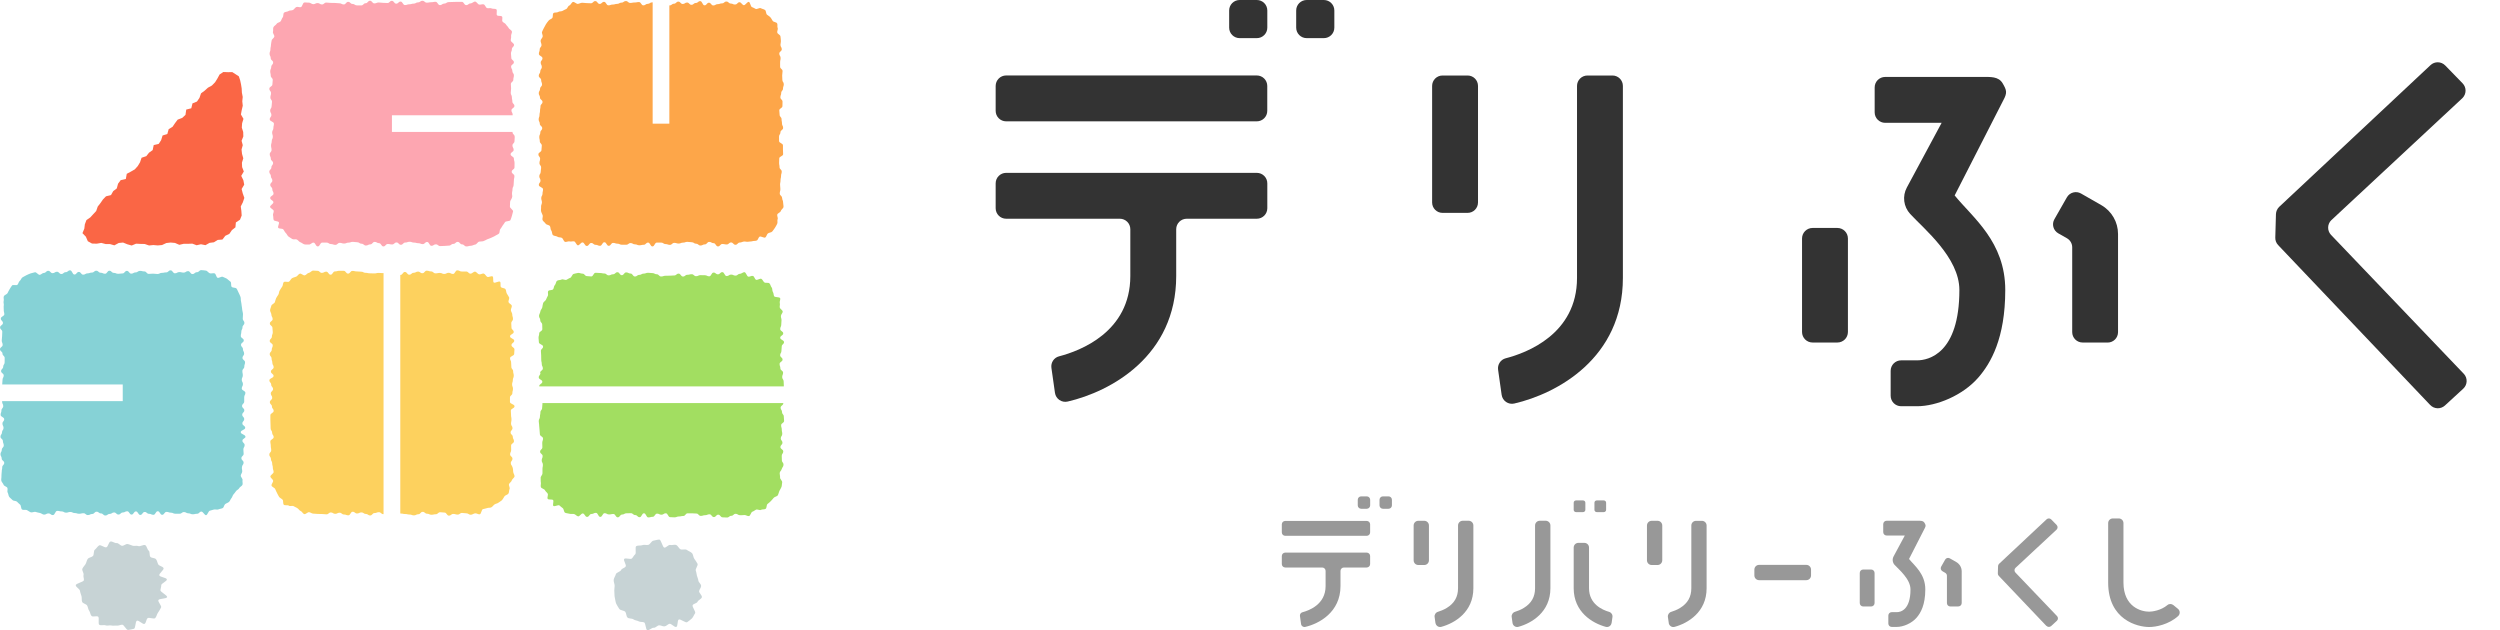 <svg width="238" height="60" viewBox="0 0 238 60" fill="none" xmlns="http://www.w3.org/2000/svg">
<g clip-path="url(#clip0_482_3756)">
<path d="M20.478 7.829L20.695 7.479L20.907 7.088L21.264 6.855L21.718 6.872L22.109 6.863L22.417 7.059L22.737 7.267L22.862 7.641L22.945 8.024L23.007 8.415L23.028 8.814L23.107 9.23L23.066 9.646L23.111 10.066L23.012 10.482L22.937 10.898L23.178 11.314L23.049 11.735L23.02 12.15L23.153 12.566L23.165 12.987L22.999 13.402L23.111 13.819L22.995 14.235L23.041 14.65L23.161 15.071L23.032 15.486L23.049 15.907L23.211 16.323L22.966 16.743L23.169 17.159L23.249 17.579L23.003 17.995L23.111 18.415L23.261 18.839L23.12 19.259L22.92 19.654L22.978 20.075L23.007 20.52L22.849 20.915L22.454 21.177L22.413 21.643L22.076 21.909L21.834 22.263L21.447 22.45L21.177 22.803L20.724 22.841L20.366 23.066L19.95 23.12L19.559 23.34L19.131 23.253L18.719 23.348L18.307 23.194L17.895 23.211H17.483L17.071 23.307L16.66 23.128L16.248 23.09L15.836 23.136L15.424 23.328L15.012 23.365L14.601 23.328L14.189 23.369L13.777 23.228L13.365 23.219L12.953 23.199L12.537 23.373L12.126 23.257L11.714 23.09L11.302 23.132L10.886 23.357L10.47 23.236L10.054 23.232L9.642 23.124L9.21 23.199L8.76 23.186L8.361 22.966L8.174 22.533L7.849 22.196L8.028 21.764L8.078 21.352L8.228 20.952L8.594 20.699L8.873 20.395L9.156 20.091L9.305 19.663L9.563 19.334L9.8 18.989L10.091 18.689L10.57 18.565L10.778 18.195L11.115 17.941L11.239 17.487L11.489 17.15L11.98 17.038L12.067 16.547L12.458 16.339L12.833 16.123L13.111 15.815L13.332 15.449L13.477 15.017L13.927 14.867L14.189 14.534L14.534 14.289L14.634 13.81L15.116 13.694L15.341 13.34L15.478 12.899L15.932 12.754L16.056 12.3L16.427 12.071L16.664 11.722L16.913 11.389L17.35 11.223L17.658 10.936L17.729 10.432L18.211 10.308L18.323 9.842L18.752 9.667L18.989 9.318L19.139 8.885L19.484 8.631L19.796 8.348L20.174 8.141L20.478 7.829Z" fill="#FA6645"/>
<path d="M15.353 55.703C15.353 55.881 15.291 56.006 15.27 56.181C15.249 56.356 15.952 56.676 15.907 56.846C15.861 57.017 15.15 56.967 15.079 57.129C15.008 57.291 15.42 57.683 15.333 57.837C15.245 57.99 15.154 58.178 15.046 58.319C14.937 58.46 14.9 58.718 14.775 58.843C14.65 58.968 14.189 58.743 14.051 58.851C13.914 58.96 13.918 59.301 13.764 59.392C13.611 59.484 13.203 59.018 13.037 59.089C12.87 59.159 12.92 59.816 12.749 59.862C12.579 59.908 12.375 59.95 12.196 59.97C12.017 59.991 11.813 59.471 11.635 59.471C11.456 59.471 11.302 59.579 11.127 59.559C10.953 59.538 10.778 59.592 10.607 59.546C10.437 59.5 10.216 59.6 10.054 59.534C9.892 59.467 9.613 59.571 9.459 59.484C9.305 59.396 9.48 58.81 9.343 58.706C9.205 58.602 8.839 58.764 8.715 58.639C8.59 58.514 8.594 58.277 8.486 58.136C8.378 57.995 8.386 57.799 8.294 57.645C8.203 57.491 7.887 57.462 7.82 57.296C7.754 57.129 7.804 56.925 7.758 56.755C7.712 56.584 7.637 56.422 7.612 56.243C7.587 56.064 7.213 55.894 7.213 55.715C7.213 55.536 7.966 55.407 7.987 55.233C8.007 55.058 7.908 54.896 7.953 54.725C7.999 54.554 7.774 54.305 7.841 54.143C7.908 53.98 8.057 53.852 8.145 53.702C8.232 53.552 8.249 53.34 8.357 53.203C8.465 53.065 8.723 53.057 8.848 52.932C8.972 52.807 8.889 52.433 9.031 52.329C9.172 52.225 9.284 52.013 9.438 51.921C9.592 51.83 9.967 52.171 10.133 52.1C10.299 52.029 10.345 51.601 10.516 51.555C10.686 51.51 10.923 51.726 11.102 51.701C11.281 51.676 11.452 51.959 11.63 51.959C11.809 51.959 11.976 51.767 12.146 51.792C12.317 51.817 12.471 51.909 12.637 51.955C12.803 52 13.011 51.921 13.174 51.988C13.336 52.054 13.681 51.813 13.831 51.901C13.981 51.988 14.014 52.316 14.155 52.42C14.297 52.525 14.197 52.895 14.322 53.02C14.447 53.144 14.746 53.099 14.854 53.24C14.962 53.381 14.979 53.577 15.066 53.731C15.154 53.885 15.503 53.918 15.57 54.084C15.636 54.251 15.12 54.596 15.166 54.771C15.212 54.946 15.861 54.983 15.886 55.158C15.911 55.332 15.345 55.54 15.345 55.719L15.353 55.703Z" fill="#C7D3D5"/>
<path d="M66.751 55.773C66.751 55.952 66.58 56.102 66.555 56.272C66.53 56.443 66.863 56.688 66.817 56.859C66.771 57.029 66.48 57.121 66.409 57.283C66.339 57.445 66.031 57.458 65.944 57.608C65.856 57.757 66.276 58.248 66.172 58.386C66.068 58.523 65.993 58.752 65.869 58.876C65.744 59.001 65.557 59.122 65.419 59.23C65.282 59.338 64.771 58.893 64.617 58.98C64.463 59.068 64.55 59.617 64.384 59.683C64.217 59.75 63.901 59.338 63.731 59.384C63.56 59.43 63.448 59.608 63.269 59.629C63.09 59.65 62.94 59.529 62.761 59.529C62.583 59.529 62.408 59.787 62.233 59.762C62.058 59.737 61.796 60.041 61.626 59.995C61.455 59.95 61.48 59.317 61.318 59.251C61.156 59.184 60.96 59.238 60.806 59.151C60.653 59.063 60.449 59.072 60.307 58.964C60.166 58.856 59.862 58.914 59.737 58.789C59.612 58.664 59.633 58.386 59.529 58.248C59.425 58.111 59.047 58.119 58.955 57.965C58.864 57.812 58.731 57.633 58.66 57.466C58.589 57.3 58.577 57.075 58.531 56.901C58.485 56.726 58.506 56.51 58.485 56.331C58.465 56.152 58.514 55.948 58.514 55.769C58.514 55.59 58.402 55.37 58.423 55.199C58.444 55.029 58.585 54.833 58.631 54.663C58.677 54.492 59.063 54.43 59.13 54.267C59.197 54.105 59.479 54.08 59.567 53.926C59.654 53.772 59.317 53.348 59.425 53.211C59.533 53.074 60.033 53.29 60.157 53.165C60.282 53.04 60.328 52.886 60.465 52.778C60.602 52.67 60.424 52.075 60.578 51.988C60.731 51.901 60.993 51.967 61.16 51.896C61.326 51.826 61.547 51.917 61.721 51.871C61.896 51.826 62.025 51.497 62.2 51.472C62.375 51.447 62.587 51.368 62.766 51.368C62.944 51.368 63.073 52.108 63.244 52.133C63.414 52.158 63.639 51.834 63.806 51.88C63.972 51.925 64.209 51.817 64.371 51.884C64.533 51.95 64.621 52.2 64.77 52.287C64.92 52.375 65.245 52.246 65.382 52.35C65.519 52.454 65.748 52.529 65.873 52.654C65.998 52.778 65.993 53.061 66.102 53.203C66.21 53.344 66.314 53.51 66.401 53.664C66.489 53.818 66.172 54.163 66.239 54.326C66.305 54.488 66.301 54.633 66.347 54.804C66.393 54.975 66.463 55.099 66.484 55.274C66.505 55.449 66.742 55.586 66.742 55.765L66.751 55.773Z" fill="#C7D3D5"/>
<path fill-rule="evenodd" clip-rule="evenodd" d="M48.993 13.003C48.993 12.795 48.793 12.795 48.793 12.587C48.793 12.575 48.789 12.571 48.789 12.562H37.312V10.973H48.806C48.806 10.973 48.806 10.944 48.806 10.919C48.806 10.711 48.689 10.711 48.689 10.503C48.689 10.295 48.972 10.295 48.972 10.087C48.972 9.879 48.777 9.879 48.777 9.671C48.777 9.463 48.731 9.463 48.731 9.255C48.731 9.047 48.623 9.047 48.623 8.839C48.623 8.631 48.656 8.631 48.656 8.423C48.656 8.215 48.635 8.215 48.635 8.007C48.635 7.799 48.868 7.799 48.868 7.591C48.868 7.383 48.922 7.383 48.922 7.175C48.922 6.967 48.777 6.967 48.777 6.759C48.777 6.551 48.656 6.551 48.656 6.343C48.656 6.136 48.922 6.136 48.922 5.928C48.922 5.72 48.677 5.72 48.677 5.512C48.677 5.304 48.644 5.304 48.644 5.096C48.644 4.888 48.731 4.888 48.731 4.68C48.731 4.472 48.935 4.472 48.935 4.264C48.935 4.122 48.639 3.997 48.627 3.86C48.61 3.723 48.685 3.577 48.656 3.444C48.627 3.307 48.773 3.12 48.731 2.987C48.689 2.854 48.473 2.783 48.415 2.654C48.356 2.529 48.232 2.442 48.161 2.321C48.09 2.2 47.92 2.167 47.841 2.055C47.758 1.943 47.882 1.676 47.787 1.572C47.695 1.468 47.425 1.556 47.321 1.46C47.217 1.369 47.362 0.969 47.25 0.886C47.138 0.803 46.917 0.869 46.797 0.799C46.676 0.728 46.48 0.824 46.356 0.765C46.231 0.707 46.181 0.458 46.052 0.416C45.923 0.374 45.752 0.466 45.615 0.437C45.482 0.408 45.374 0.162 45.237 0.15C45.099 0.137 44.946 0.324 44.804 0.324C44.596 0.324 44.596 0.487 44.384 0.487C44.172 0.487 44.176 0.175 43.964 0.175C43.752 0.175 43.756 0.175 43.544 0.175C43.332 0.175 43.336 0.187 43.128 0.187C42.92 0.187 42.92 0.2 42.712 0.2C42.504 0.2 42.504 0.341 42.296 0.341C42.088 0.341 42.088 0.487 41.88 0.487C41.672 0.487 41.672 0.171 41.464 0.171C41.256 0.171 41.256 0.212 41.048 0.212C40.84 0.212 40.84 0.254 40.632 0.254C40.424 0.254 40.424 0.075 40.216 0.075C40.008 0.075 40.008 0.225 39.8 0.225C39.592 0.225 39.592 0.345 39.384 0.345C39.176 0.345 39.176 0.408 38.968 0.408C38.76 0.408 38.76 0.482 38.552 0.482C38.344 0.482 38.344 0.15 38.136 0.15C37.928 0.15 37.928 0.349 37.72 0.349C37.512 0.349 37.512 0.079 37.304 0.079C37.096 0.079 37.096 0.287 36.888 0.287C36.68 0.287 36.68 0.27 36.472 0.27C36.264 0.27 36.264 0.237 36.056 0.237C35.848 0.237 35.848 0.324 35.64 0.324C35.432 0.324 35.432 0.071 35.224 0.071C35.016 0.071 35.016 0.308 34.808 0.308C34.6 0.308 34.6 0.516 34.392 0.516C34.184 0.516 34.184 0.512 33.976 0.512C33.768 0.512 33.768 0.374 33.56 0.374C33.352 0.374 33.352 0.175 33.145 0.175C32.937 0.175 32.937 0.424 32.728 0.424C32.52 0.424 32.52 0.312 32.312 0.312C32.105 0.312 32.105 0.283 31.897 0.283C31.689 0.283 31.689 0.275 31.481 0.275C31.273 0.275 31.273 0.245 31.065 0.245C30.857 0.245 30.857 0.424 30.649 0.424C30.441 0.424 30.441 0.291 30.233 0.291C30.025 0.291 30.025 0.399 29.817 0.399C29.675 0.399 29.53 0.233 29.392 0.25C29.255 0.266 29.093 0.212 28.96 0.241C28.823 0.27 28.781 0.632 28.648 0.678C28.515 0.72 28.336 0.616 28.211 0.67C28.086 0.728 28.016 0.878 27.895 0.948C27.774 1.019 27.583 0.969 27.471 1.048C27.358 1.131 27.15 1.111 27.046 1.202C26.942 1.294 27.001 1.556 26.909 1.66C26.818 1.764 26.797 1.913 26.718 2.026C26.635 2.138 26.406 2.146 26.339 2.267C26.268 2.388 26.09 2.462 26.031 2.591C25.973 2.716 26.027 2.899 25.986 3.032C25.944 3.161 26.144 3.353 26.115 3.49C26.085 3.623 25.878 3.723 25.861 3.86C25.848 3.997 25.794 4.135 25.794 4.276C25.794 4.484 25.744 4.484 25.744 4.696C25.744 4.908 25.665 4.904 25.665 5.116C25.665 5.329 25.773 5.324 25.773 5.537C25.773 5.749 26.002 5.745 26.002 5.952C26.002 6.16 25.823 6.16 25.823 6.368C25.823 6.576 25.724 6.576 25.724 6.784C25.724 6.992 25.773 6.992 25.773 7.2C25.773 7.408 25.965 7.408 25.965 7.616C25.965 7.824 25.932 7.824 25.932 8.032C25.932 8.24 25.64 8.24 25.64 8.448C25.64 8.656 25.803 8.656 25.803 8.864C25.803 9.072 25.74 9.072 25.74 9.28C25.74 9.488 25.894 9.488 25.894 9.696C25.894 9.904 25.857 9.904 25.857 10.112C25.857 10.32 25.719 10.32 25.719 10.528C25.719 10.736 25.836 10.736 25.836 10.944C25.836 11.152 25.678 11.152 25.678 11.36C25.678 11.568 26.077 11.568 26.077 11.776C26.077 11.984 26.027 11.984 26.027 12.192C26.027 12.4 25.907 12.4 25.907 12.608C25.907 12.816 25.973 12.816 25.973 13.024C25.973 13.232 25.869 13.232 25.869 13.44C25.869 13.648 25.803 13.648 25.803 13.856C25.803 14.064 25.852 14.064 25.852 14.272C25.852 14.48 25.678 14.48 25.678 14.688C25.678 14.896 25.782 14.896 25.782 15.104C25.782 15.312 25.998 15.312 25.998 15.52C25.998 15.728 25.836 15.728 25.836 15.936C25.836 16.144 25.636 16.144 25.636 16.352C25.636 16.56 25.786 16.56 25.786 16.768C25.786 16.976 25.927 16.976 25.927 17.184C25.927 17.392 25.728 17.392 25.728 17.6C25.728 17.808 25.923 17.808 25.923 18.016C25.923 18.224 26.04 18.224 26.04 18.432C26.04 18.64 25.724 18.64 25.724 18.848C25.724 19.055 26.027 19.055 26.027 19.264C26.027 19.405 25.699 19.559 25.711 19.696C25.728 19.833 26.027 19.933 26.056 20.066C26.085 20.204 25.952 20.378 25.994 20.511C26.036 20.645 26.002 20.819 26.056 20.944C26.115 21.069 26.481 21.04 26.547 21.156C26.618 21.277 26.406 21.581 26.489 21.689C26.572 21.801 26.876 21.734 26.967 21.838C27.059 21.942 27.1 22.084 27.204 22.18C27.308 22.271 27.354 22.437 27.466 22.521C27.579 22.604 27.699 22.683 27.82 22.753C27.941 22.824 28.132 22.745 28.261 22.803C28.386 22.862 28.469 23.024 28.602 23.066C28.731 23.107 28.852 23.236 28.985 23.265C29.118 23.294 29.272 23.265 29.413 23.282C29.55 23.294 29.696 23.095 29.833 23.095C30.041 23.095 30.041 23.461 30.253 23.461C30.466 23.461 30.462 23.095 30.674 23.095C30.886 23.095 30.882 23.095 31.094 23.095C31.306 23.095 31.302 23.236 31.51 23.236C31.718 23.236 31.718 23.311 31.926 23.311C32.134 23.311 32.134 23.12 32.342 23.12C32.55 23.12 32.55 23.186 32.758 23.186C32.966 23.186 32.966 23.099 33.174 23.099C33.382 23.099 33.382 23.024 33.59 23.024C33.798 23.024 33.798 23.061 34.005 23.061C34.214 23.061 34.214 23.203 34.422 23.203C34.63 23.203 34.63 23.373 34.837 23.373C35.045 23.373 35.045 23.265 35.253 23.265C35.461 23.265 35.461 23.028 35.669 23.028C35.877 23.028 35.877 23.149 36.085 23.149C36.293 23.149 36.293 23.461 36.501 23.461C36.709 23.461 36.709 23.228 36.917 23.228C37.125 23.228 37.125 23.273 37.333 23.273C37.541 23.273 37.541 23.082 37.749 23.082C37.957 23.082 37.957 23.303 38.165 23.303C38.373 23.303 38.373 23.09 38.581 23.09C38.789 23.09 38.789 23.016 38.997 23.016C39.205 23.016 39.205 23.095 39.413 23.095C39.621 23.095 39.621 23.153 39.829 23.153C40.037 23.153 40.037 23.24 40.245 23.24C40.453 23.24 40.453 23.036 40.661 23.036C40.869 23.036 40.869 23.402 41.077 23.402C41.285 23.402 41.285 23.261 41.493 23.261C41.701 23.261 41.701 23.427 41.909 23.427C42.117 23.427 42.117 23.411 42.325 23.411C42.533 23.411 42.533 23.382 42.741 23.382C42.949 23.382 42.949 23.219 43.157 23.219C43.365 23.219 43.365 23.028 43.573 23.028C43.781 23.028 43.781 23.265 43.989 23.265C44.197 23.265 44.197 23.461 44.405 23.461C44.613 23.461 44.613 23.398 44.821 23.398C44.962 23.398 45.108 23.298 45.241 23.282C45.378 23.265 45.478 23.032 45.611 23.003C45.748 22.974 45.886 22.999 46.015 22.957C46.148 22.916 46.256 22.841 46.381 22.783C46.505 22.724 46.643 22.704 46.759 22.637C46.88 22.566 47.017 22.537 47.129 22.454C47.242 22.371 47.391 22.337 47.491 22.242C47.595 22.15 47.541 21.909 47.633 21.809C47.724 21.705 47.77 21.589 47.849 21.477C47.932 21.364 48.003 21.273 48.074 21.152C48.144 21.031 48.535 21.081 48.594 20.952C48.652 20.828 48.693 20.674 48.735 20.545C48.777 20.416 48.814 20.262 48.843 20.129C48.872 19.996 48.527 19.804 48.544 19.663C48.556 19.526 48.56 19.409 48.56 19.272C48.56 19.064 48.656 19.064 48.735 18.835C48.806 18.635 48.743 18.644 48.743 18.432C48.743 18.219 48.789 18.224 48.789 18.011C48.789 17.799 48.897 17.803 48.897 17.596C48.897 17.387 48.922 17.387 48.922 17.18C48.922 16.971 48.972 16.971 48.972 16.764C48.972 16.556 48.714 16.556 48.714 16.348C48.714 16.14 48.98 16.14 48.98 15.932C48.98 15.724 48.985 15.724 48.985 15.516C48.985 15.308 48.922 15.308 48.922 15.1C48.922 14.892 48.61 14.892 48.61 14.684C48.61 14.476 48.901 14.476 48.901 14.268C48.901 14.06 48.785 14.06 48.785 13.852C48.785 13.644 48.98 13.644 48.98 13.436C48.98 13.228 49.005 13.228 49.005 13.02L48.993 13.003Z" fill="#FDA6B1"/>
<path fill-rule="evenodd" clip-rule="evenodd" d="M74.45 18.839C74.45 18.631 74.234 18.631 74.234 18.419C74.234 18.207 74.292 18.211 74.292 17.999C74.292 17.787 74.263 17.791 74.263 17.583C74.263 17.375 74.305 17.375 74.305 17.167C74.305 16.959 74.355 16.959 74.355 16.751C74.355 16.543 74.421 16.543 74.421 16.335C74.421 16.127 74.213 16.127 74.213 15.919C74.213 15.711 74.171 15.711 74.171 15.503C74.171 15.295 74.184 15.295 74.184 15.087C74.184 14.879 74.554 14.879 74.554 14.671C74.554 14.463 74.537 14.463 74.537 14.255C74.537 14.047 74.537 14.047 74.537 13.839C74.537 13.631 74.167 13.631 74.167 13.423C74.167 13.215 74.163 13.215 74.163 13.007C74.163 12.799 74.3 12.799 74.3 12.591C74.3 12.383 74.554 12.383 74.554 12.175C74.554 11.967 74.446 11.967 74.446 11.759C74.446 11.552 74.404 11.552 74.404 11.344C74.404 11.136 74.221 11.136 74.221 10.928C74.221 10.72 74.188 10.72 74.188 10.512C74.188 10.304 74.488 10.304 74.488 10.096C74.488 9.888 74.496 9.888 74.496 9.68C74.496 9.472 74.292 9.472 74.292 9.264C74.292 9.056 74.371 9.056 74.371 8.848C74.371 8.64 74.542 8.64 74.542 8.432C74.542 8.224 74.617 8.224 74.617 8.016C74.617 7.808 74.479 7.808 74.479 7.6C74.479 7.392 74.463 7.392 74.463 7.184C74.463 6.976 74.5 6.976 74.5 6.768C74.5 6.56 74.267 6.56 74.267 6.352C74.267 6.144 74.267 6.144 74.267 5.936C74.267 5.728 74.313 5.728 74.313 5.52C74.313 5.312 74.188 5.312 74.188 5.104C74.188 4.896 74.425 4.896 74.425 4.688C74.425 4.48 74.3 4.48 74.3 4.272C74.3 4.131 74.355 3.997 74.338 3.86C74.321 3.723 74.325 3.582 74.296 3.448C74.267 3.311 74.038 3.24 73.997 3.111C73.955 2.978 74.088 2.791 74.034 2.666C73.976 2.542 74.047 2.342 73.98 2.221C73.909 2.101 73.647 2.105 73.564 1.993C73.481 1.88 73.435 1.747 73.34 1.647C73.248 1.543 73.119 1.485 73.015 1.394C72.911 1.302 72.944 1.036 72.832 0.953C72.72 0.869 72.553 0.853 72.433 0.782C72.312 0.711 72.067 0.903 71.942 0.849C71.817 0.79 71.717 0.715 71.584 0.674C71.455 0.632 71.422 0.208 71.285 0.179C71.152 0.15 70.948 0.512 70.811 0.495C70.673 0.483 70.553 0.212 70.411 0.212C70.203 0.212 70.224 0.395 70.012 0.428C69.804 0.462 69.783 0.337 69.575 0.337C69.367 0.337 69.367 0.146 69.155 0.146C68.943 0.146 68.947 0.32 68.739 0.32C68.531 0.32 68.531 0.395 68.323 0.395C68.115 0.395 68.115 0.52 67.907 0.52C67.699 0.52 67.699 0.258 67.491 0.258C67.283 0.258 67.283 0.508 67.075 0.508C66.867 0.508 66.867 0.108 66.659 0.108C66.451 0.108 66.451 0.283 66.243 0.283C66.035 0.283 66.035 0.458 65.827 0.458C65.619 0.458 65.619 0.241 65.411 0.241C65.203 0.241 65.203 0.379 64.995 0.379C64.787 0.379 64.787 0.154 64.579 0.154C64.371 0.154 64.371 0.354 64.163 0.354C63.955 0.354 63.955 0.516 63.747 0.516C63.739 0.516 63.731 0.516 63.722 0.512V11.772H62.133V0.225C62.133 0.225 62.104 0.225 62.079 0.225C61.871 0.225 61.871 0.366 61.663 0.366C61.455 0.366 61.455 0.512 61.247 0.512C61.039 0.512 61.039 0.196 60.831 0.196C60.623 0.196 60.623 0.237 60.415 0.237C60.207 0.237 60.207 0.279 59.999 0.279C59.791 0.279 59.791 0.1 59.583 0.1C59.376 0.1 59.376 0.25 59.167 0.25C58.959 0.25 58.959 0.37 58.752 0.37C58.544 0.37 58.544 0.433 58.336 0.433C58.128 0.433 58.128 0.508 57.92 0.508C57.712 0.508 57.712 0.175 57.504 0.175C57.296 0.175 57.296 0.374 57.088 0.374C56.88 0.374 56.88 0.104 56.672 0.104C56.464 0.104 56.464 0.312 56.256 0.312C56.048 0.312 56.048 0.295 55.84 0.295C55.632 0.295 55.632 0.262 55.424 0.262C55.282 0.262 55.149 0.358 55.012 0.37C54.875 0.387 54.688 0.158 54.55 0.187C54.413 0.216 54.33 0.483 54.201 0.524C54.068 0.566 54.026 0.807 53.901 0.861C53.776 0.919 53.668 0.965 53.552 1.036C53.431 1.107 53.252 1.057 53.14 1.14C53.028 1.223 52.795 1.156 52.691 1.248C52.587 1.339 52.666 1.614 52.574 1.718C52.483 1.822 52.312 1.851 52.229 1.963C52.146 2.076 52.046 2.176 51.98 2.296C51.909 2.417 51.838 2.537 51.78 2.662C51.722 2.787 51.643 2.912 51.601 3.041C51.559 3.17 51.693 3.349 51.663 3.486C51.634 3.619 51.48 3.731 51.468 3.869C51.455 4.006 51.551 4.143 51.551 4.285C51.551 4.492 51.38 4.492 51.38 4.705C51.38 4.917 51.301 4.913 51.301 5.125C51.301 5.337 51.643 5.333 51.643 5.545C51.643 5.757 51.476 5.753 51.476 5.961C51.476 6.169 51.58 6.169 51.58 6.377C51.58 6.585 51.435 6.585 51.435 6.793C51.435 7.001 51.289 7.001 51.289 7.209C51.289 7.417 51.518 7.417 51.518 7.625C51.518 7.833 51.601 7.833 51.601 8.041C51.601 8.249 51.414 8.249 51.414 8.457C51.414 8.665 51.289 8.665 51.289 8.873C51.289 9.081 51.406 9.081 51.406 9.289C51.406 9.497 51.647 9.497 51.647 9.705C51.647 9.913 51.455 9.913 51.455 10.121C51.455 10.329 51.41 10.329 51.41 10.537C51.41 10.745 51.36 10.745 51.36 10.953C51.36 11.161 51.281 11.161 51.281 11.368C51.281 11.576 51.389 11.576 51.389 11.784C51.389 11.992 51.618 11.992 51.618 12.2C51.618 12.408 51.439 12.408 51.439 12.616C51.439 12.824 51.339 12.824 51.339 13.032C51.339 13.24 51.389 13.24 51.389 13.448C51.389 13.656 51.58 13.656 51.58 13.864C51.58 14.072 51.547 14.072 51.547 14.28C51.547 14.488 51.256 14.488 51.256 14.696C51.256 14.904 51.418 14.904 51.418 15.112C51.418 15.32 51.356 15.32 51.356 15.528C51.356 15.736 51.514 15.736 51.514 15.944C51.514 16.152 51.476 16.152 51.476 16.36C51.476 16.568 51.339 16.568 51.339 16.776C51.339 16.984 51.455 16.984 51.455 17.192C51.455 17.4 51.297 17.4 51.297 17.608C51.297 17.816 51.697 17.816 51.697 18.024C51.697 18.232 51.647 18.232 51.647 18.44C51.647 18.648 51.526 18.648 51.526 18.856C51.526 19.064 51.593 19.064 51.593 19.272C51.593 19.413 51.493 19.551 51.51 19.684C51.526 19.821 51.48 19.971 51.51 20.108C51.539 20.245 51.622 20.366 51.663 20.499C51.705 20.632 51.597 20.832 51.655 20.957C51.713 21.081 51.871 21.173 51.942 21.289C52.013 21.41 52.267 21.406 52.346 21.518C52.429 21.63 52.383 21.834 52.479 21.938C52.57 22.042 52.537 22.288 52.641 22.383C52.745 22.475 52.957 22.458 53.069 22.537C53.182 22.62 53.373 22.579 53.494 22.645C53.614 22.716 53.648 22.957 53.776 23.016C53.901 23.074 54.105 22.941 54.238 22.982C54.367 23.024 54.521 22.949 54.658 22.978C54.791 23.007 54.879 23.34 55.016 23.357C55.153 23.369 55.303 23.078 55.445 23.078C55.653 23.078 55.653 23.415 55.865 23.415C56.077 23.415 56.073 23.132 56.285 23.132C56.497 23.132 56.493 23.307 56.705 23.307C56.917 23.307 56.913 23.402 57.121 23.402C57.329 23.402 57.329 23.061 57.537 23.061C57.745 23.061 57.745 23.402 57.953 23.402C58.161 23.402 58.161 23.124 58.369 23.124C58.577 23.124 58.577 23.199 58.785 23.199C58.993 23.199 58.993 23.299 59.201 23.299C59.409 23.299 59.409 23.299 59.617 23.299C59.825 23.299 59.825 23.14 60.033 23.14C60.241 23.14 60.241 23.261 60.449 23.261C60.657 23.261 60.657 23.352 60.865 23.352C61.073 23.352 61.073 23.303 61.281 23.303C61.489 23.303 61.489 23.095 61.697 23.095C61.905 23.095 61.905 23.461 62.112 23.461C62.321 23.461 62.321 23.095 62.529 23.095C62.736 23.095 62.736 23.095 62.944 23.095C63.153 23.095 63.153 23.236 63.36 23.236C63.568 23.236 63.568 23.311 63.776 23.311C63.984 23.311 63.984 23.12 64.192 23.12C64.4 23.12 64.4 23.186 64.608 23.186C64.816 23.186 64.816 23.099 65.024 23.099C65.232 23.099 65.232 23.024 65.44 23.024C65.648 23.024 65.648 23.061 65.856 23.061C66.064 23.061 66.064 23.203 66.272 23.203C66.48 23.203 66.48 23.373 66.688 23.373C66.896 23.373 66.896 23.265 67.104 23.265C67.312 23.265 67.312 23.028 67.52 23.028C67.728 23.028 67.728 23.149 67.936 23.149C68.144 23.149 68.144 23.461 68.352 23.461C68.56 23.461 68.56 23.228 68.768 23.228C68.976 23.228 68.976 23.273 69.184 23.273C69.392 23.273 69.392 23.082 69.6 23.082C69.808 23.082 69.808 23.303 70.016 23.303C70.224 23.303 70.224 23.09 70.432 23.09C70.573 23.09 70.69 23.007 70.823 22.995C70.96 22.978 71.093 23.041 71.226 23.012C71.364 22.982 71.501 23.003 71.63 22.962C71.763 22.92 71.921 22.953 72.046 22.895C72.171 22.837 72.196 22.6 72.312 22.529C72.433 22.458 72.745 22.687 72.857 22.608C72.969 22.525 72.994 22.321 73.098 22.229C73.202 22.138 73.423 22.146 73.514 22.042C73.606 21.938 73.693 21.805 73.772 21.693C73.855 21.581 73.914 21.435 73.984 21.314C74.055 21.194 73.976 20.99 74.03 20.865C74.088 20.74 73.955 20.553 73.997 20.42C74.038 20.291 74.3 20.224 74.33 20.091C74.359 19.958 74.575 19.838 74.588 19.7C74.6 19.563 74.55 19.401 74.55 19.264C74.55 19.056 74.459 19.056 74.459 18.843L74.45 18.839Z" fill="#FDA649"/>
<path fill-rule="evenodd" clip-rule="evenodd" d="M48.789 44.505C48.764 44.297 48.627 44.297 48.627 44.089C48.627 43.881 48.785 43.881 48.785 43.669C48.785 43.456 48.564 43.461 48.564 43.253C48.564 43.045 48.664 43.045 48.664 42.837C48.664 42.629 48.656 42.629 48.656 42.421C48.656 42.213 48.931 42.213 48.931 42.005C48.931 41.797 48.818 41.797 48.818 41.589C48.818 41.381 48.61 41.381 48.61 41.173C48.61 40.965 48.789 40.965 48.789 40.757C48.789 40.549 48.652 40.549 48.652 40.341C48.652 40.133 48.693 40.133 48.693 39.925C48.693 39.717 48.652 39.717 48.652 39.509C48.652 39.301 48.631 39.301 48.631 39.093C48.631 38.885 48.984 38.885 48.984 38.677C48.984 38.469 48.548 38.469 48.548 38.261C48.548 38.053 48.548 38.053 48.548 37.845C48.548 37.637 48.777 37.637 48.777 37.429C48.777 37.221 48.835 37.221 48.835 37.013C48.835 36.805 48.752 36.805 48.752 36.597C48.752 36.389 48.822 36.389 48.822 36.181C48.822 35.973 48.91 35.973 48.91 35.765C48.91 35.557 48.851 35.557 48.851 35.349C48.851 35.141 48.681 35.141 48.681 34.933C48.681 34.725 48.66 34.725 48.66 34.517C48.66 34.309 48.556 34.309 48.556 34.101C48.556 33.893 48.951 33.893 48.951 33.685C48.951 33.477 48.976 33.477 48.976 33.269C48.976 33.061 48.693 33.061 48.693 32.853C48.693 32.645 48.955 32.645 48.955 32.437C48.955 32.229 48.556 32.229 48.556 32.021C48.556 31.813 48.906 31.813 48.906 31.605C48.906 31.397 48.693 31.397 48.693 31.189C48.693 30.982 48.673 30.982 48.673 30.773C48.673 30.566 48.835 30.566 48.835 30.358C48.835 30.149 48.768 30.149 48.768 29.942C48.768 29.8 48.652 29.675 48.635 29.538C48.618 29.401 48.752 29.243 48.722 29.105C48.693 28.968 48.456 28.898 48.415 28.764C48.373 28.631 48.519 28.432 48.465 28.307C48.406 28.182 48.319 28.066 48.248 27.945C48.178 27.824 48.198 27.637 48.119 27.525C48.036 27.412 47.782 27.437 47.691 27.333C47.599 27.229 47.708 26.913 47.603 26.822C47.499 26.73 47.117 26.98 47.009 26.897C46.896 26.813 47.009 26.385 46.892 26.314C46.772 26.244 46.518 26.418 46.393 26.36C46.268 26.302 46.197 26.09 46.064 26.048C45.935 26.006 45.748 26.148 45.611 26.119C45.478 26.09 45.366 25.878 45.228 25.861C45.091 25.848 44.941 26.052 44.8 26.052C44.592 26.052 44.592 25.848 44.38 25.848C44.168 25.848 44.172 25.848 43.96 25.848C43.748 25.848 43.752 25.736 43.539 25.736C43.327 25.736 43.331 26.081 43.123 26.081C42.916 26.081 42.916 25.969 42.708 25.969C42.5 25.969 42.5 26.081 42.292 26.081C42.084 26.081 42.084 25.982 41.876 25.982C41.668 25.982 41.668 26.023 41.46 26.023C41.252 26.023 41.252 25.84 41.044 25.84C40.836 25.84 40.836 25.769 40.628 25.769C40.42 25.769 40.42 26.011 40.212 26.011C40.004 26.011 40.004 25.857 39.796 25.857C39.588 25.857 39.588 25.969 39.38 25.969C39.172 25.969 39.172 26.152 38.964 26.152C38.756 26.152 38.756 25.89 38.548 25.89C38.34 25.89 38.34 26.173 38.132 26.173C38.124 26.173 38.115 26.173 38.107 26.173V48.877C38.107 48.877 38.136 48.889 38.161 48.889C38.369 48.889 38.369 48.935 38.577 48.935C38.785 48.935 38.785 48.985 38.993 48.985C39.201 48.985 39.201 49.064 39.409 49.064C39.617 49.064 39.617 48.956 39.825 48.956C40.033 48.956 40.033 48.727 40.241 48.727C40.449 48.727 40.449 48.906 40.657 48.906C40.865 48.906 40.865 49.005 41.073 49.005C41.281 49.005 41.281 48.956 41.489 48.956C41.697 48.956 41.697 48.764 41.905 48.764C42.113 48.764 42.113 48.797 42.321 48.797C42.529 48.797 42.529 49.089 42.737 49.089C42.945 49.089 42.945 48.926 43.153 48.926C43.361 48.926 43.361 48.989 43.569 48.989C43.777 48.989 43.777 48.831 43.985 48.831C44.193 48.831 44.193 48.868 44.401 48.868C44.608 48.868 44.608 49.005 44.816 49.005C44.958 49.005 45.095 48.885 45.233 48.868C45.37 48.852 45.544 48.989 45.678 48.96C45.815 48.931 45.84 48.51 45.973 48.469C46.106 48.427 46.231 48.427 46.36 48.373C46.485 48.315 46.655 48.365 46.776 48.298C46.896 48.228 46.967 48.103 47.079 48.024C47.192 47.941 47.358 47.941 47.462 47.849C47.566 47.758 47.712 47.703 47.803 47.599C47.895 47.495 47.949 47.358 48.028 47.246C48.111 47.134 48.336 47.104 48.406 46.984C48.477 46.863 48.452 46.684 48.51 46.555C48.569 46.431 48.415 46.227 48.456 46.094C48.498 45.965 48.689 45.877 48.718 45.74C48.747 45.607 48.968 45.486 48.984 45.349C48.997 45.212 48.856 45.05 48.856 44.912C48.856 44.704 48.831 44.704 48.806 44.492L48.789 44.505Z" fill="#FDD15E"/>
<path fill-rule="evenodd" clip-rule="evenodd" d="M36.518 25.994C36.518 25.994 36.489 26.002 36.464 26.002C36.256 26.002 36.256 25.981 36.048 25.981C35.84 25.981 35.84 26.031 35.632 26.031C35.424 26.031 35.424 26.019 35.216 26.019C35.008 26.019 35.008 25.973 34.8 25.973C34.592 25.973 34.592 25.865 34.384 25.865C34.176 25.865 34.176 25.84 33.968 25.84C33.76 25.84 33.76 25.79 33.552 25.79C33.344 25.79 33.344 26.048 33.136 26.048C32.928 26.048 32.928 25.782 32.72 25.782C32.512 25.782 32.512 25.778 32.304 25.778C32.096 25.778 32.096 25.84 31.888 25.84C31.68 25.84 31.68 26.152 31.472 26.152C31.264 26.152 31.264 25.861 31.056 25.861C30.848 25.861 30.848 25.977 30.64 25.977C30.432 25.977 30.432 25.782 30.224 25.782C30.016 25.782 30.016 25.761 29.808 25.761C29.667 25.761 29.526 25.969 29.392 25.981C29.255 25.998 29.151 26.185 29.014 26.214C28.877 26.244 28.673 26.011 28.544 26.052C28.411 26.094 28.328 26.281 28.203 26.335C28.078 26.393 27.928 26.41 27.808 26.481C27.687 26.551 27.637 26.722 27.525 26.805C27.412 26.888 27.125 26.759 27.021 26.855C26.917 26.947 26.951 27.192 26.859 27.296C26.768 27.4 26.714 27.533 26.634 27.645C26.551 27.758 26.572 27.924 26.501 28.045C26.431 28.165 26.348 28.261 26.289 28.386C26.231 28.511 26.21 28.635 26.165 28.768C26.123 28.897 25.861 28.972 25.832 29.105C25.803 29.238 25.728 29.38 25.711 29.521C25.699 29.659 25.836 29.812 25.836 29.954C25.836 30.162 25.956 30.162 25.956 30.374C25.956 30.586 25.69 30.582 25.69 30.794C25.69 31.006 25.936 31.002 25.936 31.214C25.936 31.427 25.969 31.422 25.969 31.63C25.969 31.838 25.882 31.838 25.882 32.046C25.882 32.254 25.678 32.254 25.678 32.462C25.678 32.67 25.965 32.67 25.965 32.878C25.965 33.086 25.869 33.086 25.869 33.294C25.869 33.502 25.678 33.502 25.678 33.71C25.678 33.918 25.852 33.918 25.852 34.126C25.852 34.334 25.927 34.334 25.927 34.542C25.927 34.75 26.052 34.75 26.052 34.958C26.052 35.166 25.79 35.166 25.79 35.374C25.79 35.582 26.044 35.582 26.044 35.79C26.044 35.998 25.645 35.998 25.645 36.206C25.645 36.414 25.819 36.414 25.819 36.622C25.819 36.83 25.994 36.83 25.994 37.038C25.994 37.246 25.778 37.246 25.778 37.454C25.778 37.662 25.915 37.662 25.915 37.87C25.915 38.078 25.69 38.078 25.69 38.286C25.69 38.494 25.89 38.494 25.89 38.702C25.89 38.91 26.052 38.91 26.052 39.118C26.052 39.326 25.74 39.326 25.74 39.534C25.74 39.742 25.74 39.742 25.74 39.95C25.74 40.158 25.753 40.158 25.753 40.366C25.753 40.574 25.765 40.574 25.765 40.782C25.765 40.99 25.907 40.99 25.907 41.198C25.907 41.406 26.052 41.406 26.052 41.614C26.052 41.822 25.736 41.822 25.736 42.03C25.736 42.237 25.778 42.237 25.778 42.446C25.778 42.654 25.819 42.654 25.819 42.861C25.819 43.069 25.64 43.069 25.64 43.278C25.64 43.485 25.79 43.485 25.79 43.693C25.79 43.901 25.911 43.901 25.911 44.109C25.911 44.317 25.973 44.317 25.973 44.525C25.973 44.733 26.048 44.733 26.048 44.941C26.048 45.083 25.724 45.233 25.74 45.37C25.757 45.507 25.973 45.619 26.002 45.752C26.031 45.89 25.811 46.102 25.852 46.231C25.894 46.364 26.144 46.431 26.198 46.555C26.256 46.68 26.302 46.813 26.372 46.934C26.443 47.054 26.489 47.192 26.572 47.304C26.655 47.416 26.809 47.47 26.901 47.57C26.992 47.674 26.917 47.957 27.021 48.053C27.125 48.144 27.387 48.057 27.5 48.14C27.612 48.223 27.832 48.119 27.949 48.186C28.07 48.257 28.169 48.311 28.294 48.369C28.419 48.427 28.486 48.598 28.619 48.644C28.748 48.685 28.835 48.914 28.972 48.943C29.105 48.972 29.284 48.748 29.422 48.76C29.559 48.772 29.684 48.897 29.821 48.897C30.029 48.897 30.029 48.926 30.241 48.926C30.453 48.926 30.449 48.935 30.661 48.935C30.873 48.935 30.869 48.964 31.081 48.964C31.293 48.964 31.289 48.785 31.497 48.785C31.705 48.785 31.705 48.918 31.913 48.918C32.121 48.918 32.121 48.81 32.329 48.81C32.537 48.81 32.537 48.98 32.745 48.98C32.953 48.98 32.953 49.059 33.161 49.059C33.369 49.059 33.369 48.718 33.577 48.718C33.785 48.718 33.785 48.885 33.993 48.885C34.201 48.885 34.201 48.781 34.409 48.781C34.617 48.781 34.617 48.926 34.825 48.926C35.033 48.926 35.033 49.072 35.241 49.072C35.449 49.072 35.449 48.843 35.657 48.843C35.865 48.843 35.865 48.76 36.073 48.76C36.281 48.76 36.281 48.947 36.489 48.947C36.501 48.947 36.505 48.947 36.514 48.947V25.99L36.518 25.994Z" fill="#FDD15E"/>
<path fill-rule="evenodd" clip-rule="evenodd" d="M23.352 41.56C23.352 41.352 22.92 41.352 22.92 41.144C22.92 40.936 23.344 40.936 23.344 40.728C23.344 40.52 23.074 40.52 23.074 40.312C23.074 40.104 23.248 40.104 23.248 39.896C23.248 39.688 23.061 39.688 23.061 39.48C23.061 39.272 23.257 39.272 23.257 39.064C23.257 38.856 23.045 38.856 23.045 38.648C23.045 38.44 23.248 38.44 23.248 38.232C23.248 38.024 23.248 38.024 23.248 37.816C23.248 37.608 23.361 37.608 23.361 37.4C23.361 37.192 23.016 37.192 23.016 36.984C23.016 36.776 23.128 36.776 23.128 36.568C23.128 36.36 23.016 36.36 23.016 36.152C23.016 35.944 23.115 35.944 23.115 35.736C23.115 35.528 23.074 35.528 23.074 35.32C23.074 35.112 23.257 35.112 23.257 34.904C23.257 34.696 23.328 34.696 23.328 34.488C23.328 34.28 23.086 34.28 23.086 34.072C23.086 33.864 23.24 33.864 23.24 33.656C23.24 33.448 23.128 33.448 23.128 33.24C23.128 33.032 22.945 33.032 22.945 32.824C22.945 32.616 23.207 32.616 23.207 32.408C23.207 32.2 22.924 32.2 22.924 31.992C22.924 31.784 22.974 31.784 22.974 31.576C22.974 31.368 23.086 31.368 23.086 31.16C23.086 30.952 23.265 30.952 23.265 30.744C23.265 30.536 23.111 30.536 23.111 30.328C23.111 30.12 23.132 30.12 23.132 29.912C23.132 29.771 23.074 29.638 23.061 29.505C23.045 29.367 23.036 29.23 23.007 29.097C22.978 28.96 22.986 28.818 22.945 28.685C22.903 28.552 22.945 28.378 22.891 28.253C22.833 28.128 22.787 27.978 22.716 27.862C22.645 27.741 22.604 27.583 22.521 27.475C22.437 27.363 22.146 27.412 22.055 27.308C21.963 27.204 22.046 26.913 21.947 26.822C21.843 26.73 21.722 26.626 21.61 26.543C21.497 26.46 21.335 26.427 21.214 26.356C21.094 26.285 20.832 26.502 20.707 26.443C20.582 26.385 20.561 26.065 20.428 26.023C20.299 25.982 20.125 26.056 19.991 26.023C19.858 25.994 19.742 25.778 19.601 25.761C19.463 25.748 19.305 25.715 19.164 25.715C18.956 25.715 18.956 25.915 18.744 25.915C18.531 25.915 18.536 26.09 18.323 26.09C18.111 26.09 18.116 25.811 17.903 25.811C17.691 25.811 17.695 25.952 17.487 25.952C17.279 25.952 17.279 25.902 17.071 25.902C16.863 25.902 16.863 26.019 16.655 26.019C16.447 26.019 16.447 25.736 16.239 25.736C16.032 25.736 16.032 25.932 15.823 25.932C15.616 25.932 15.616 25.977 15.408 25.977C15.2 25.977 15.2 26.085 14.992 26.085C14.784 26.085 14.784 26.052 14.576 26.052C14.368 26.052 14.368 26.073 14.16 26.073C13.952 26.073 13.952 25.84 13.744 25.84C13.536 25.84 13.536 25.786 13.328 25.786C13.12 25.786 13.12 25.932 12.912 25.932C12.704 25.932 12.704 26.052 12.496 26.052C12.288 26.052 12.288 25.786 12.08 25.786C11.872 25.786 11.872 26.031 11.664 26.031C11.456 26.031 11.456 26.065 11.248 26.065C11.04 26.065 11.04 25.977 10.832 25.977C10.624 25.977 10.624 25.773 10.416 25.773C10.208 25.773 10.208 26.061 10 26.061C9.792 26.061 9.792 25.965 9.584 25.965C9.376 25.965 9.376 25.773 9.168 25.773C8.96 25.773 8.96 25.948 8.752 25.948C8.544 25.948 8.544 26.023 8.336 26.023C8.128 26.023 8.128 26.148 7.92 26.148C7.712 26.148 7.712 25.886 7.504 25.886C7.296 25.886 7.296 26.135 7.088 26.135C6.88 26.135 6.88 25.736 6.672 25.736C6.464 25.736 6.464 25.911 6.256 25.911C6.048 25.911 6.048 26.085 5.84 26.085C5.632 26.085 5.632 25.869 5.424 25.869C5.216 25.869 5.216 26.006 5.008 26.006C4.8 26.006 4.8 25.782 4.592 25.782C4.384 25.782 4.384 25.982 4.176 25.982C4.035 25.982 3.918 26.152 3.781 26.165C3.644 26.181 3.461 25.89 3.328 25.919C3.19 25.948 3.045 25.986 2.916 26.027C2.783 26.069 2.65 26.14 2.525 26.194C2.4 26.252 2.271 26.327 2.151 26.398C2.03 26.468 1.988 26.66 1.88 26.743C1.768 26.826 1.76 27.017 1.66 27.109C1.556 27.2 1.24 27.076 1.148 27.175C1.057 27.279 0.994 27.421 0.915 27.533C0.832 27.645 0.786 27.787 0.72 27.907C0.649 28.028 0.42 28.078 0.366 28.207C0.308 28.332 0.395 28.531 0.349 28.66C0.308 28.789 0.387 28.956 0.358 29.093C0.329 29.226 0.37 29.363 0.358 29.505C0.345 29.642 0.412 29.767 0.412 29.908C0.412 30.116 0.079 30.116 0.079 30.328C0.079 30.541 0.279 30.536 0.279 30.748C0.279 30.961 0.008 30.956 0.008 31.169C0.008 31.381 0.216 31.377 0.216 31.585C0.216 31.793 0.2 31.793 0.2 32.001C0.2 32.209 0.166 32.209 0.166 32.416C0.166 32.624 0.254 32.624 0.254 32.833C0.254 33.041 0 33.041 0 33.248C0 33.456 0.237 33.456 0.237 33.664C0.237 33.872 0.445 33.872 0.445 34.08C0.445 34.288 0.441 34.288 0.441 34.496C0.441 34.704 0.304 34.704 0.304 34.912C0.304 35.12 0.104 35.12 0.104 35.328C0.104 35.536 0.354 35.536 0.354 35.744C0.354 35.952 0.241 35.952 0.241 36.16C0.241 36.368 0.212 36.368 0.212 36.576C0.212 36.589 0.212 36.593 0.212 36.601H11.685V38.19H0.208C0.208 38.19 0.2 38.219 0.2 38.244C0.2 38.452 0.308 38.452 0.308 38.66C0.308 38.868 0.137 38.868 0.137 39.076C0.137 39.284 0.058 39.284 0.058 39.492C0.058 39.7 0.399 39.7 0.399 39.908C0.399 40.116 0.233 40.116 0.233 40.324C0.233 40.532 0.337 40.532 0.337 40.74C0.337 40.948 0.191 40.948 0.191 41.156C0.191 41.364 0.046 41.364 0.046 41.572C0.046 41.78 0.275 41.78 0.275 41.988C0.275 42.196 0.358 42.196 0.358 42.404C0.358 42.612 0.171 42.612 0.171 42.82C0.171 43.028 0.046 43.028 0.046 43.236C0.046 43.444 0.162 43.444 0.162 43.652C0.162 43.86 0.403 43.86 0.403 44.068C0.403 44.276 0.212 44.276 0.212 44.484C0.212 44.692 0.166 44.692 0.166 44.9C0.166 45.041 0.125 45.191 0.137 45.324C0.15 45.461 0.096 45.628 0.125 45.761C0.154 45.898 0.295 46.015 0.341 46.148C0.383 46.281 0.649 46.322 0.703 46.447C0.761 46.572 0.661 46.772 0.732 46.892C0.803 47.013 0.799 47.192 0.878 47.3C0.961 47.412 1.094 47.495 1.186 47.599C1.277 47.703 1.51 47.666 1.614 47.758C1.718 47.849 1.797 47.957 1.909 48.036C2.022 48.119 1.984 48.44 2.105 48.51C2.225 48.581 2.433 48.502 2.562 48.56C2.687 48.619 2.804 48.731 2.933 48.773C3.062 48.814 3.24 48.702 3.378 48.731C3.511 48.76 3.64 48.818 3.781 48.831C3.918 48.843 4.056 48.993 4.193 48.993C4.401 48.993 4.401 48.877 4.613 48.877C4.825 48.877 4.821 49.035 5.033 49.035C5.245 49.035 5.241 48.635 5.453 48.635C5.665 48.635 5.661 48.685 5.869 48.685C6.077 48.685 6.077 48.806 6.285 48.806C6.493 48.806 6.493 48.739 6.701 48.739C6.909 48.739 6.909 48.843 7.117 48.843C7.325 48.843 7.325 48.91 7.533 48.91C7.741 48.91 7.741 48.86 7.949 48.86C8.157 48.86 8.157 49.035 8.365 49.035C8.573 49.035 8.573 48.931 8.781 48.931C8.989 48.931 8.989 48.714 9.197 48.714C9.405 48.714 9.405 48.877 9.613 48.877C9.821 48.877 9.821 49.076 10.029 49.076C10.237 49.076 10.237 48.926 10.445 48.926C10.653 48.926 10.653 48.785 10.861 48.785C11.069 48.785 11.069 48.985 11.277 48.985C11.485 48.985 11.485 48.789 11.693 48.789C11.901 48.789 11.901 48.673 12.109 48.673C12.317 48.673 12.317 48.989 12.525 48.989C12.733 48.989 12.733 48.685 12.941 48.685C13.149 48.685 13.149 49.022 13.357 49.022C13.565 49.022 13.565 48.739 13.773 48.739C13.981 48.739 13.981 48.914 14.189 48.914C14.397 48.914 14.397 49.01 14.605 49.01C14.813 49.01 14.813 48.669 15.021 48.669C15.229 48.669 15.229 49.01 15.437 49.01C15.645 49.01 15.645 48.731 15.853 48.731C16.061 48.731 16.061 48.806 16.269 48.806C16.477 48.806 16.477 48.906 16.684 48.906C16.892 48.906 16.892 48.906 17.101 48.906C17.308 48.906 17.308 48.748 17.517 48.748C17.724 48.748 17.724 48.868 17.932 48.868C18.14 48.868 18.14 48.96 18.348 48.96C18.556 48.96 18.556 48.91 18.764 48.91C18.972 48.91 18.972 48.702 19.18 48.702C19.322 48.702 19.484 49.059 19.617 49.047C19.754 49.03 19.842 48.648 19.975 48.619C20.112 48.589 20.229 48.556 20.362 48.51C20.495 48.469 20.665 48.552 20.794 48.494C20.919 48.435 21.081 48.435 21.202 48.369C21.323 48.298 21.331 48.065 21.443 47.986C21.555 47.903 21.697 47.874 21.801 47.782C21.905 47.691 21.934 47.537 22.026 47.433C22.117 47.329 22.134 47.188 22.217 47.08C22.3 46.967 22.396 46.888 22.462 46.767C22.533 46.647 22.716 46.601 22.774 46.472C22.833 46.347 23.045 46.273 23.086 46.144C23.128 46.015 23.061 45.84 23.09 45.707C23.12 45.574 22.903 45.407 22.92 45.27C22.932 45.133 23.061 45.016 23.061 44.879C23.061 44.671 23.007 44.658 23.036 44.442C23.066 44.234 23.19 44.247 23.19 44.039C23.19 43.831 22.982 43.831 22.982 43.619C22.982 43.407 23.195 43.411 23.195 43.203C23.195 42.995 23.169 42.995 23.169 42.787C23.169 42.579 23.29 42.579 23.29 42.371C23.29 42.163 23.078 42.163 23.078 41.955C23.078 41.747 23.382 41.747 23.382 41.539L23.352 41.56Z" fill="#86D2D6"/>
<path fill-rule="evenodd" clip-rule="evenodd" d="M51.447 35.511C51.447 35.719 51.289 35.719 51.289 35.927C51.289 36.135 51.63 36.135 51.63 36.343C51.63 36.551 51.335 36.551 51.335 36.759C51.335 36.772 51.335 36.776 51.339 36.784H74.617C74.617 36.784 74.621 36.755 74.621 36.73C74.621 36.522 74.604 36.522 74.604 36.314C74.604 36.106 74.463 36.106 74.463 35.898C74.463 35.69 74.55 35.69 74.55 35.482C74.55 35.274 74.292 35.274 74.292 35.066C74.292 34.858 74.217 34.858 74.217 34.65C74.217 34.442 74.5 34.442 74.5 34.234C74.5 34.026 74.271 34.026 74.271 33.818C74.271 33.61 74.392 33.61 74.392 33.402C74.392 33.194 74.421 33.194 74.421 32.986C74.421 32.778 74.638 32.778 74.638 32.57C74.638 32.362 74.276 32.362 74.276 32.154C74.276 31.947 74.563 31.947 74.563 31.738C74.563 31.53 74.276 31.53 74.276 31.323C74.276 31.115 74.375 31.115 74.375 30.907C74.375 30.699 74.4 30.699 74.4 30.495C74.4 30.291 74.342 30.287 74.342 30.083C74.342 29.942 74.525 29.792 74.513 29.654C74.496 29.517 74.263 29.413 74.234 29.276C74.205 29.139 74.28 28.981 74.234 28.852C74.192 28.719 74.326 28.506 74.267 28.382C74.209 28.257 73.772 28.323 73.701 28.203C73.631 28.082 73.664 27.916 73.581 27.803C73.498 27.691 73.552 27.466 73.46 27.367C73.369 27.263 73.348 27.063 73.244 26.971C73.14 26.88 72.878 26.967 72.766 26.884C72.653 26.801 72.603 26.614 72.483 26.547C72.362 26.477 72.1 26.693 71.975 26.635C71.85 26.576 71.813 26.31 71.68 26.268C71.551 26.227 71.372 26.368 71.235 26.339C71.102 26.31 71.019 25.927 70.877 25.911C70.74 25.898 70.578 26.069 70.44 26.069C70.232 26.069 70.232 26.239 70.02 26.239C69.808 26.239 69.812 26.14 69.6 26.14C69.388 26.14 69.392 26.281 69.18 26.281C68.968 26.281 68.972 25.907 68.764 25.907C68.556 25.907 68.556 26.115 68.348 26.115C68.14 26.115 68.14 25.948 67.932 25.948C67.724 25.948 67.724 26.306 67.516 26.306C67.308 26.306 67.308 26.202 67.1 26.202C66.892 26.202 66.892 26.194 66.684 26.194C66.476 26.194 66.476 26.294 66.268 26.294C66.06 26.294 66.06 26.106 65.852 26.106C65.644 26.106 65.644 26.16 65.436 26.16C65.228 26.16 65.228 26.327 65.02 26.327C64.812 26.327 64.812 26.048 64.604 26.048C64.396 26.048 64.396 26.223 64.188 26.223C63.98 26.223 63.98 26.244 63.772 26.244C63.564 26.244 63.564 26.252 63.356 26.252C63.148 26.252 63.148 26.323 62.94 26.323C62.732 26.323 62.732 26.11 62.524 26.11C62.316 26.11 62.316 25.998 62.108 25.998C61.901 25.998 61.901 25.969 61.693 25.969C61.484 25.969 61.484 26.048 61.276 26.048C61.069 26.048 61.069 26.169 60.861 26.169C60.653 26.169 60.653 26.323 60.445 26.323C60.237 26.323 60.237 26.04 60.029 26.04C59.821 26.04 59.821 25.932 59.613 25.932C59.405 25.932 59.405 26.198 59.197 26.198C58.989 26.198 58.989 25.915 58.781 25.915C58.573 25.915 58.573 26.11 58.365 26.11C58.157 26.11 58.157 26.214 57.949 26.214C57.741 26.214 57.741 26.036 57.533 26.036C57.325 26.036 57.325 25.99 57.117 25.99C56.909 25.99 56.909 25.969 56.701 25.969C56.493 25.969 56.493 26.318 56.285 26.318C56.077 26.318 56.077 26.285 55.873 26.285C55.669 26.285 55.665 26.052 55.461 26.052C55.32 26.052 55.166 25.969 55.033 25.982C54.896 25.998 54.75 26.048 54.613 26.077C54.475 26.106 54.417 26.406 54.284 26.451C54.151 26.493 54.055 26.576 53.931 26.635C53.806 26.693 53.581 26.543 53.461 26.61C53.34 26.68 53.144 26.647 53.032 26.73C52.92 26.813 52.924 27.046 52.82 27.142C52.716 27.234 52.745 27.442 52.649 27.546C52.558 27.649 52.275 27.591 52.196 27.704C52.113 27.816 52.221 28.045 52.15 28.165C52.08 28.286 52.038 28.398 51.98 28.527C51.921 28.652 51.751 28.723 51.705 28.856C51.663 28.985 51.655 29.126 51.626 29.259C51.597 29.392 51.456 29.513 51.443 29.65C51.431 29.788 51.314 29.933 51.314 30.07C51.314 30.279 51.435 30.279 51.435 30.491C51.435 30.703 51.618 30.699 51.618 30.911C51.618 31.123 51.63 31.119 51.63 31.331C51.63 31.543 51.331 31.539 51.331 31.747C51.331 31.955 51.268 31.955 51.268 32.163C51.268 32.371 51.302 32.371 51.302 32.579C51.302 32.787 51.701 32.787 51.701 32.995C51.701 33.203 51.493 33.203 51.493 33.411C51.493 33.619 51.518 33.619 51.518 33.827C51.518 34.035 51.526 34.035 51.526 34.243C51.526 34.451 51.576 34.451 51.576 34.659C51.576 34.867 51.68 34.867 51.68 35.075C51.68 35.283 51.422 35.283 51.422 35.491L51.447 35.511Z" fill="#A2DE61"/>
<path fill-rule="evenodd" clip-rule="evenodd" d="M74.45 39.226C74.45 39.018 74.313 39.018 74.313 38.81C74.313 38.602 74.571 38.602 74.571 38.394C74.571 38.382 74.571 38.377 74.571 38.369H51.634C51.634 38.369 51.643 38.402 51.643 38.423C51.643 38.631 51.609 38.631 51.609 38.839C51.609 39.047 51.447 39.047 51.447 39.255C51.447 39.463 51.401 39.463 51.401 39.671C51.401 39.879 51.289 39.879 51.289 40.087C51.289 40.295 51.327 40.295 51.327 40.503C51.327 40.711 51.364 40.711 51.364 40.919C51.364 41.127 51.397 41.127 51.397 41.335C51.397 41.543 51.697 41.543 51.697 41.751C51.697 41.959 51.622 41.959 51.622 42.167C51.622 42.375 51.634 42.375 51.634 42.583C51.634 42.791 51.418 42.791 51.418 42.999C51.418 43.207 51.659 43.207 51.659 43.415C51.659 43.623 51.572 43.623 51.572 43.831C51.572 44.039 51.684 44.039 51.684 44.247C51.684 44.455 51.643 44.455 51.643 44.658C51.643 44.862 51.643 44.867 51.643 45.07C51.643 45.212 51.46 45.353 51.472 45.49C51.489 45.628 51.46 45.782 51.489 45.919C51.518 46.056 51.447 46.235 51.489 46.368C51.53 46.501 51.826 46.547 51.88 46.672C51.938 46.797 52.075 46.876 52.142 46.996C52.212 47.117 52.063 47.383 52.142 47.491C52.225 47.603 52.562 47.504 52.653 47.608C52.745 47.712 52.583 48.074 52.683 48.165C52.787 48.257 53.144 48.036 53.257 48.115C53.369 48.198 53.444 48.298 53.564 48.369C53.685 48.44 53.673 48.76 53.801 48.814C53.926 48.872 54.089 48.868 54.222 48.91C54.351 48.951 54.513 48.906 54.65 48.935C54.783 48.964 54.904 49.143 55.041 49.159C55.178 49.172 55.332 48.881 55.47 48.881C55.678 48.881 55.678 49.209 55.89 49.209C56.102 49.209 56.098 48.931 56.31 48.931C56.522 48.931 56.518 48.822 56.73 48.822C56.942 48.822 56.938 49.209 57.146 49.209C57.354 49.209 57.354 48.856 57.562 48.856C57.77 48.856 57.77 48.976 57.978 48.976C58.186 48.976 58.186 48.931 58.394 48.931C58.602 48.931 58.602 49.251 58.81 49.251C59.018 49.251 59.018 48.985 59.226 48.985C59.434 48.985 59.434 48.864 59.642 48.864C59.85 48.864 59.85 48.856 60.058 48.856C60.266 48.856 60.266 49.035 60.474 49.035C60.682 49.035 60.682 49.238 60.89 49.238C61.098 49.238 61.098 48.864 61.306 48.864C61.514 48.864 61.514 49.259 61.722 49.259C61.93 49.259 61.93 49.201 62.138 49.201C62.346 49.201 62.346 48.897 62.553 48.897C62.761 48.897 62.761 49.001 62.969 49.001C63.178 49.001 63.178 48.864 63.386 48.864C63.593 48.864 63.593 49.234 63.801 49.234C64.009 49.234 64.009 49.251 64.217 49.251C64.425 49.251 64.425 49.168 64.633 49.168C64.841 49.168 64.841 49.122 65.049 49.122C65.257 49.122 65.257 48.868 65.465 48.868C65.673 48.868 65.673 48.868 65.881 48.868C66.089 48.868 66.089 48.889 66.297 48.889C66.505 48.889 66.505 49.114 66.713 49.114C66.921 49.114 66.921 49.047 67.129 49.047C67.337 49.047 67.337 48.96 67.545 48.96C67.753 48.96 67.753 49.226 67.961 49.226C68.169 49.226 68.169 48.997 68.377 48.997C68.585 48.997 68.585 49.251 68.793 49.251C69.001 49.251 69.001 49.267 69.209 49.267C69.417 49.267 69.417 49.105 69.621 49.105C69.825 49.105 69.829 48.914 70.033 48.914C70.237 48.914 70.241 49.047 70.445 49.047C70.586 49.047 70.723 49.047 70.86 49.03C70.998 49.014 71.172 49.159 71.305 49.13C71.443 49.101 71.497 48.756 71.626 48.714C71.759 48.673 71.85 48.577 71.975 48.519C72.1 48.46 72.325 48.61 72.445 48.539C72.566 48.469 72.778 48.519 72.89 48.44C73.003 48.356 72.961 48.078 73.065 47.982C73.169 47.891 73.285 47.816 73.377 47.712C73.469 47.608 73.568 47.512 73.652 47.4C73.735 47.287 73.976 47.271 74.047 47.15C74.118 47.029 74.138 46.867 74.197 46.738C74.255 46.614 74.355 46.485 74.4 46.352C74.442 46.222 74.434 46.056 74.463 45.919C74.492 45.786 74.246 45.603 74.263 45.465C74.275 45.328 74.226 45.203 74.226 45.066C74.226 44.858 74.355 44.875 74.421 44.65C74.484 44.45 74.588 44.438 74.588 44.23C74.588 44.022 74.434 44.022 74.434 43.81C74.434 43.598 74.421 43.602 74.421 43.394C74.421 43.186 74.567 43.186 74.567 42.978C74.567 42.77 74.296 42.77 74.296 42.562C74.296 42.354 74.488 42.354 74.488 42.146C74.488 41.938 74.33 41.938 74.33 41.73C74.33 41.522 74.471 41.522 74.471 41.314C74.471 41.106 74.425 41.106 74.425 40.898C74.425 40.69 74.363 40.69 74.363 40.482C74.363 40.274 74.646 40.274 74.646 40.066C74.646 39.858 74.617 39.858 74.617 39.65C74.617 39.442 74.45 39.442 74.45 39.234V39.226Z" fill="#A2DE61"/>
<path d="M142.956 37.587L142.619 35.203C142.548 34.709 142.856 34.234 143.343 34.109C145.344 33.594 150.132 31.797 150.132 26.464V8.178C150.132 7.633 150.577 7.188 151.122 7.188H153.509C154.054 7.188 154.499 7.633 154.499 8.178V26.46C154.499 34.093 148.243 37.471 144.162 38.415C143.597 38.548 143.039 38.165 142.956 37.587Z" fill="#333333"/>
<path d="M139.716 7.188H137.328C136.782 7.188 136.338 7.631 136.338 8.178V19.276C136.338 19.823 136.782 20.266 137.328 20.266H139.716C140.263 20.266 140.706 19.823 140.706 19.276V8.178C140.706 7.631 140.263 7.188 139.716 7.188Z" fill="#333333"/>
<path d="M174.919 21.701H172.557C172.003 21.701 171.554 22.15 171.554 22.704V31.605C171.554 32.159 172.003 32.608 172.557 32.608H174.919C175.473 32.608 175.922 32.159 175.922 31.605V22.704C175.922 22.15 175.473 21.701 174.919 21.701Z" fill="#333333"/>
<path d="M200.655 32.608H198.264C197.719 32.608 197.274 32.167 197.274 31.618V23.54C197.274 23.186 197.082 22.858 196.774 22.683L195.947 22.213C195.472 21.942 195.306 21.339 195.581 20.865L196.766 18.789C197.036 18.315 197.64 18.149 198.114 18.423L200.04 19.526C201.03 20.091 201.637 21.14 201.637 22.279V31.622C201.637 32.167 201.196 32.612 200.647 32.612L200.655 32.608Z" fill="#333333"/>
<path d="M231.346 38.548L216.87 23.323C216.695 23.132 216.599 22.883 216.608 22.62L216.67 20.387C216.679 20.129 216.787 19.883 216.97 19.7L231.375 6.21C231.77 5.828 232.398 5.836 232.785 6.231L234.44 7.933C234.823 8.328 234.815 8.956 234.42 9.343L221.941 20.961C221.554 21.335 221.537 21.951 221.903 22.35L234.561 35.594C234.935 35.998 234.906 36.63 234.503 37.001L232.756 38.606C232.352 38.976 231.72 38.951 231.35 38.548H231.346Z" fill="#333333"/>
<path d="M119.645 7.184H95.785C95.234 7.184 94.787 7.631 94.787 8.182V10.553C94.787 11.105 95.234 11.552 95.785 11.552H119.645C120.197 11.552 120.644 11.105 120.644 10.553V8.182C120.644 7.631 120.197 7.184 119.645 7.184Z" fill="#333333"/>
<path d="M95.785 20.823H106.609C107.158 20.823 107.607 21.268 107.607 21.822V26.277C107.607 31.605 102.828 33.402 100.823 33.922C100.332 34.047 100.024 34.525 100.095 35.025L100.432 37.396C100.515 37.978 101.076 38.361 101.646 38.227C105.727 37.283 111.975 33.906 111.975 26.277V21.822C111.975 21.273 112.42 20.823 112.973 20.823H119.649C120.199 20.823 120.648 20.378 120.648 19.825V17.454C120.648 16.905 120.203 16.456 119.649 16.456H95.785C95.236 16.456 94.787 16.901 94.787 17.454V19.825C94.787 20.374 95.232 20.823 95.785 20.823Z" fill="#333333"/>
<path d="M119.649 0H118.015C117.463 0 117.016 0.447 117.016 0.998V2.633C117.016 3.184 117.463 3.631 118.015 3.631H119.649C120.201 3.631 120.648 3.184 120.648 2.633V0.998C120.648 0.447 120.201 0 119.649 0Z" fill="#333333"/>
<path d="M126.03 0H124.396C123.844 0 123.397 0.447 123.397 0.998V2.633C123.397 3.184 123.844 3.631 124.396 3.631H126.03C126.582 3.631 127.029 3.184 127.029 2.633V0.998C127.029 0.447 126.582 0 126.03 0Z" fill="#333333"/>
<path d="M186.084 18.606L190.734 9.509C191.101 8.831 191.038 8.586 190.647 7.924C190.252 7.263 189.478 7.325 188.713 7.325H179.466C178.917 7.325 178.468 7.77 178.468 8.324V10.695C178.468 11.244 178.913 11.693 179.466 11.693H184.844L181.533 17.849C181.088 18.669 181.217 19.68 181.849 20.366C183.151 21.784 186.533 24.517 186.533 27.608C186.533 33.664 183.588 34.305 182.507 34.305H180.988C180.439 34.305 179.99 34.75 179.99 35.303V37.674C179.99 38.224 180.435 38.673 180.988 38.673H182.507C184.354 38.673 186.862 37.649 188.347 35.931C189.512 34.588 190.901 32.221 190.901 27.612C190.901 23.003 187.794 20.715 186.088 18.61L186.084 18.606Z" fill="#333333"/>
<path d="M136.654 59.305L136.575 58.735C136.542 58.514 136.679 58.306 136.891 58.244C137.124 58.173 137.436 58.057 137.74 57.87C138.46 57.429 138.805 56.817 138.805 55.998V50.025C138.805 49.779 139.005 49.575 139.254 49.575H139.816C140.061 49.575 140.265 49.775 140.265 50.025V55.998C140.265 58.273 138.476 59.334 137.212 59.675C136.954 59.746 136.696 59.567 136.658 59.305H136.654Z" fill="#989898"/>
<path d="M143.992 59.305L143.913 58.735C143.88 58.514 144.017 58.306 144.229 58.244C144.462 58.173 144.774 58.057 145.074 57.87C145.793 57.429 146.138 56.817 146.138 55.998V50.025C146.138 49.779 146.338 49.575 146.588 49.575H147.149C147.395 49.575 147.599 49.775 147.599 50.025V55.998C147.599 58.273 145.81 59.334 144.545 59.675C144.287 59.746 144.03 59.567 143.992 59.305Z" fill="#989898"/>
<path d="M204.599 59.692C203.496 59.692 200.697 59.014 200.697 55.457V49.8C200.697 49.554 200.897 49.355 201.142 49.355H201.708C201.953 49.355 202.153 49.554 202.153 49.8V55.457C202.153 57.766 203.825 58.232 204.599 58.232C204.907 58.232 205.734 58.111 206.338 57.603C206.5 57.466 206.737 57.47 206.903 57.603L207.344 57.965C207.556 58.14 207.565 58.46 207.361 58.648C206.454 59.463 205.239 59.692 204.603 59.692H204.599Z" fill="#989898"/>
<path d="M153.422 59.305C153.384 59.571 153.127 59.746 152.869 59.675C151.604 59.334 149.815 58.273 149.815 55.998V52.129C149.815 51.88 150.015 51.68 150.265 51.68H150.826C151.076 51.68 151.275 51.88 151.275 52.129V55.998C151.275 57.504 152.532 58.061 153.185 58.248C153.401 58.311 153.538 58.519 153.505 58.743L153.426 59.305H153.422Z" fill="#989898"/>
<path d="M135.59 49.579H135.024C134.778 49.579 134.579 49.779 134.579 50.024V53.344C134.579 53.59 134.778 53.789 135.024 53.789H135.59C135.835 53.789 136.035 53.59 136.035 53.344V50.024C136.035 49.779 135.835 49.579 135.59 49.579Z" fill="#989898"/>
<path d="M171.962 53.776H167.465C167.217 53.776 167.016 53.978 167.016 54.226V54.783C167.016 55.031 167.217 55.232 167.465 55.232H171.962C172.21 55.232 172.411 55.031 172.411 54.783V54.226C172.411 53.978 172.21 53.776 171.962 53.776Z" fill="#989898"/>
<path d="M150.71 47.641H150.032C149.912 47.641 149.815 47.738 149.815 47.857V48.535C149.815 48.655 149.912 48.752 150.032 48.752H150.71C150.829 48.752 150.926 48.655 150.926 48.535V47.857C150.926 47.738 150.829 47.641 150.71 47.641Z" fill="#989898"/>
<path d="M152.686 47.641H152.008C151.888 47.641 151.791 47.738 151.791 47.857V48.535C151.791 48.655 151.888 48.752 152.008 48.752H152.686C152.805 48.752 152.902 48.655 152.902 48.535V47.857C152.902 47.738 152.805 47.641 152.686 47.641Z" fill="#989898"/>
<path d="M158.867 59.309L158.784 58.739C158.755 58.519 158.888 58.311 159.1 58.248C159.333 58.178 159.645 58.061 159.949 57.874C160.668 57.433 161.014 56.821 161.014 56.002V50.029C161.014 49.783 161.213 49.584 161.459 49.584H162.024C162.27 49.584 162.469 49.783 162.469 50.029V56.002C162.469 58.282 160.681 59.338 159.416 59.679C159.158 59.75 158.9 59.571 158.863 59.309H158.867Z" fill="#989898"/>
<path d="M157.798 49.579H157.241C156.992 49.579 156.791 49.781 156.791 50.029V53.34C156.791 53.588 156.992 53.789 157.241 53.789H157.798C158.046 53.789 158.247 53.588 158.247 53.34V50.029C158.247 49.781 158.046 49.579 157.798 49.579Z" fill="#989898"/>
<path d="M130.111 49.592H122.353C122.174 49.592 122.029 49.737 122.029 49.916V50.686C122.029 50.865 122.174 51.01 122.353 51.01H130.111C130.29 51.01 130.436 50.865 130.436 50.686V49.916C130.436 49.737 130.29 49.592 130.111 49.592Z" fill="#989898"/>
<path d="M122.353 54.026H125.872C126.051 54.026 126.197 54.172 126.197 54.351V55.798C126.197 57.533 124.641 58.115 123.992 58.286C123.834 58.327 123.73 58.481 123.755 58.643L123.863 59.413C123.888 59.6 124.071 59.725 124.258 59.683C125.585 59.376 127.615 58.277 127.615 55.798V54.351C127.615 54.172 127.761 54.026 127.94 54.026H130.111C130.29 54.026 130.436 53.88 130.436 53.702V52.932C130.436 52.753 130.29 52.608 130.111 52.608H122.353C122.174 52.608 122.029 52.753 122.029 52.932V53.702C122.029 53.88 122.174 54.026 122.353 54.026Z" fill="#989898"/>
<path d="M130.115 47.254H129.583C129.404 47.254 129.258 47.399 129.258 47.579V48.111C129.258 48.29 129.404 48.435 129.583 48.435H130.115C130.294 48.435 130.44 48.29 130.44 48.111V47.579C130.44 47.399 130.294 47.254 130.115 47.254Z" fill="#989898"/>
<path d="M132.187 47.254H131.654C131.475 47.254 131.33 47.399 131.33 47.579V48.111C131.33 48.29 131.475 48.435 131.654 48.435H132.187C132.366 48.435 132.511 48.29 132.511 48.111V47.579C132.511 47.399 132.366 47.254 132.187 47.254Z" fill="#989898"/>
<path d="M194.819 59.592L190.277 54.816C190.223 54.758 190.194 54.679 190.194 54.596L190.215 53.893C190.215 53.81 190.252 53.735 190.31 53.677L194.832 49.442C194.957 49.322 195.152 49.326 195.273 49.446L195.793 49.979C195.913 50.103 195.909 50.299 195.789 50.42L191.874 54.063C191.754 54.18 191.749 54.376 191.862 54.5L195.834 58.656C195.951 58.785 195.942 58.98 195.818 59.097L195.269 59.6C195.14 59.717 194.944 59.708 194.828 59.584L194.819 59.592Z" fill="#989898"/>
<path d="M178.135 54.218H177.374C177.194 54.218 177.049 54.363 177.049 54.542V57.412C177.049 57.591 177.194 57.737 177.374 57.737H178.135C178.314 57.737 178.459 57.591 178.459 57.412V54.542C178.459 54.363 178.314 54.218 178.135 54.218Z" fill="#989898"/>
<path d="M186.438 57.736H185.668C185.493 57.736 185.348 57.595 185.348 57.416V54.812C185.348 54.696 185.285 54.592 185.185 54.534L184.919 54.38C184.765 54.292 184.711 54.097 184.799 53.943L185.181 53.273C185.269 53.119 185.464 53.065 185.618 53.153L186.238 53.506C186.558 53.689 186.754 54.026 186.754 54.396V57.412C186.754 57.587 186.612 57.732 186.433 57.732L186.438 57.736Z" fill="#989898"/>
<path d="M181.737 53.219L183.239 50.282C183.355 50.066 183.339 49.983 183.21 49.771C183.081 49.559 182.831 49.575 182.586 49.575H179.603C179.424 49.575 179.283 49.721 179.283 49.896V50.661C179.283 50.84 179.428 50.981 179.603 50.981H181.338L180.269 52.97C180.127 53.236 180.165 53.56 180.369 53.781C180.789 54.238 181.878 55.12 181.878 56.118C181.878 58.074 180.93 58.277 180.581 58.277H180.09C179.911 58.277 179.77 58.423 179.77 58.598V59.363C179.77 59.542 179.915 59.683 180.09 59.683H180.581C181.175 59.683 181.987 59.355 182.465 58.797C182.839 58.365 183.289 57.599 183.289 56.114C183.289 54.629 182.286 53.889 181.737 53.211V53.219Z" fill="#989898"/>
</g>
<defs>
<clipPath id="clip0_482_3756">
<rect width="238" height="60" fill="white"/>
</clipPath>
</defs>
</svg>
